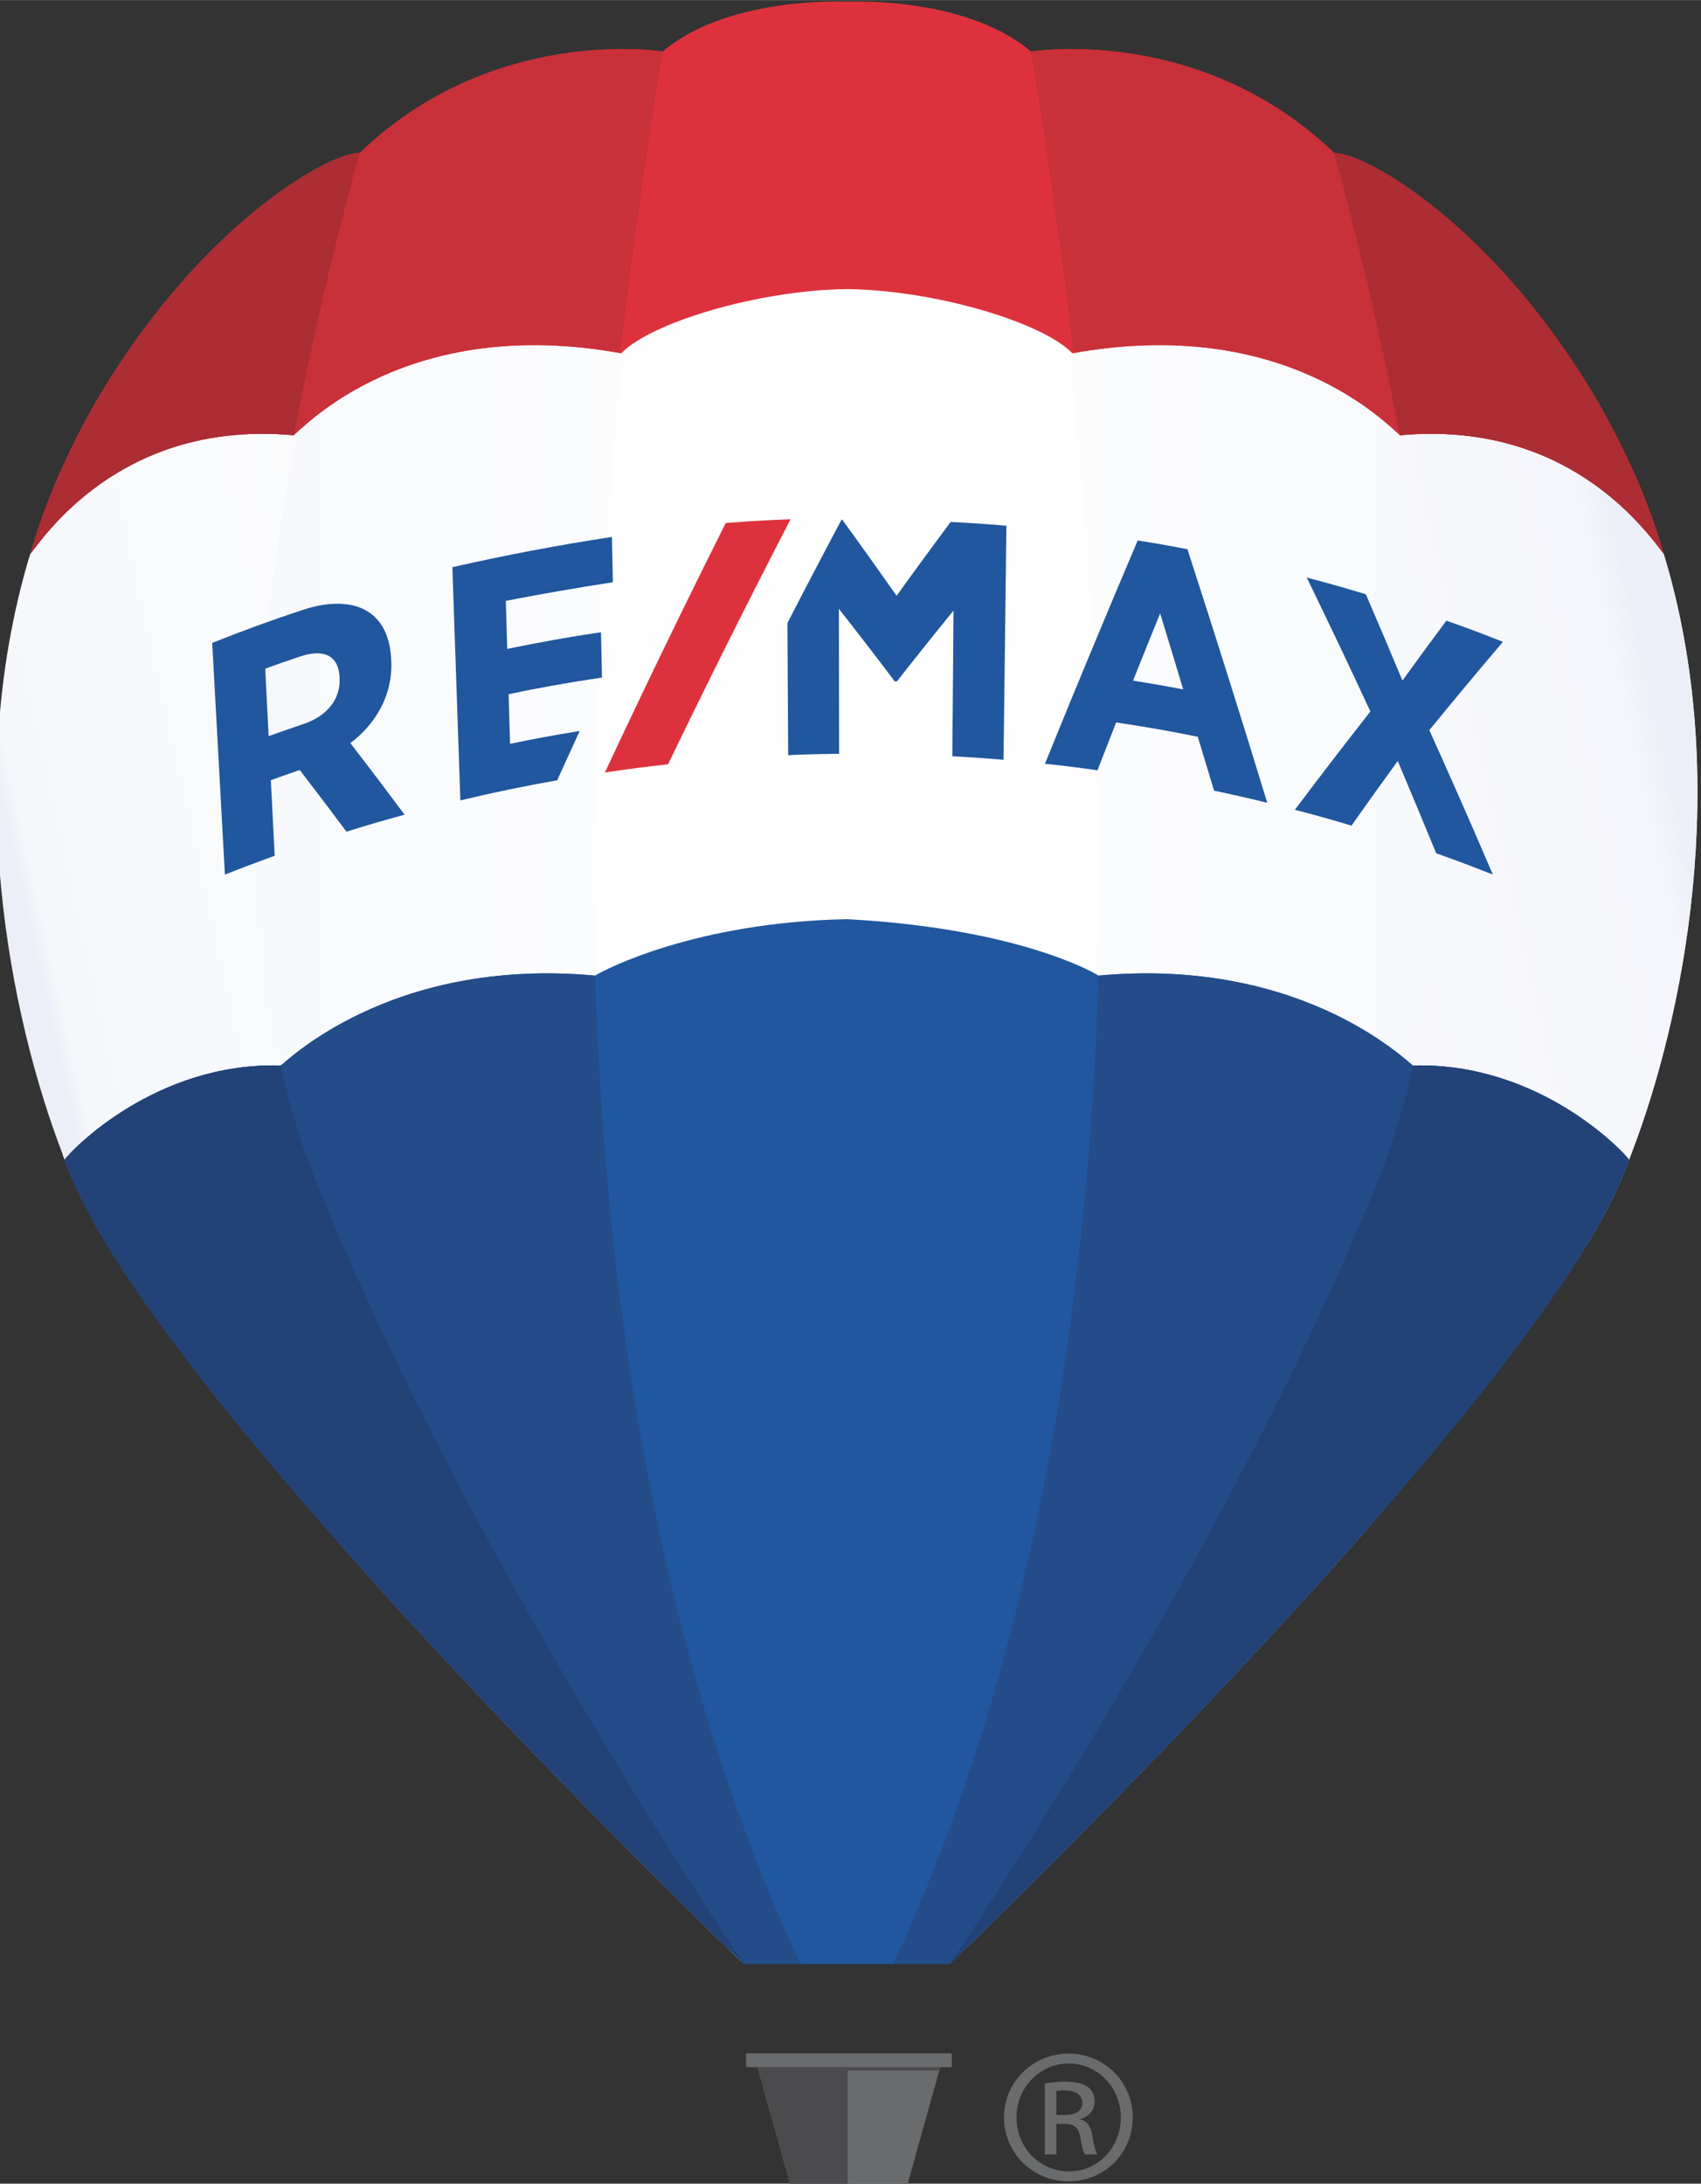 <?xml version="1.0" encoding="UTF-8"?>
<!DOCTYPE svg PUBLIC "-//W3C//DTD SVG 1.1//EN" "http://www.w3.org/Graphics/SVG/1.1/DTD/svg11.dtd">
<!-- Creator: CorelDRAW 2021 (64-Bit) -->
<svg xmlns="http://www.w3.org/2000/svg" xml:space="preserve" width="1.328in" height="1.705in" version="1.1" style="shape-rendering:geometricPrecision; text-rendering:geometricPrecision; image-rendering:optimizeQuality; fill-rule:evenodd; clip-rule:evenodd"
viewBox="0 0 1327.8 1704.57"
 xmlns:xlink="http://www.w3.org/1999/xlink"
 xmlns:xodm="http://www.corel.com/coreldraw/odm/2003">
 <rect x="0" y="0" width="1327.8" height="1704.57" fill="#333333" stroke="none"/>
 <defs>
  <style type="text/css">
   <![CDATA[
    .fil0 {fill:#FEFEFE;fill-rule:nonzero}
    .fil9 {fill:#696B6D;fill-rule:nonzero}
    .fil8 {fill:#4B4B4D;fill-rule:nonzero}
    .fil5 {fill:#DD323E;fill-rule:nonzero}
    .fil6 {fill:#C8303A;fill-rule:nonzero}
    .fil7 {fill:#AC2D34;fill-rule:nonzero}
    .fil10 {fill:#20579E;fill-rule:nonzero}
    .fil11 {fill:#234C89;fill-rule:nonzero}
    .fil12 {fill:#234277;fill-rule:nonzero}
    .fil1 {fill:url(#id0)}
    .fil4 {fill:url(#id1)}
    .fil3 {fill:url(#id2)}
    .fil2 {fill:url(#id3)}
   ]]>
  </style>
  <linearGradient id="id0" gradientUnits="userSpaceOnUse" x1="622.68" y1="809.99" x2="24.73" y2="809.99">
   <stop offset="0" style="stop-opacity:1; stop-color:#FEFEFE"/>
   <stop offset="0.969" style="stop-opacity:1; stop-color:#F5F7FB"/>
   <stop offset="1" style="stop-opacity:1; stop-color:#ECEFF8"/>
  </linearGradient>
  <linearGradient id="id1" gradientUnits="userSpaceOnUse" xlink:href="#id0" x1="425.79" y1="818.56" x2="62.14" y2="899.39">
  </linearGradient>
  <linearGradient id="id2" gradientUnits="userSpaceOnUse" x1="1345.44" y1="786.43" x2="631.57" y2="945.1">
   <stop offset="0" style="stop-opacity:1; stop-color:#ECEFF8"/>
   <stop offset="0.031" style="stop-opacity:1; stop-color:#F5F6FB"/>
   <stop offset="1" style="stop-opacity:1; stop-color:#FEFEFE"/>
  </linearGradient>
  <linearGradient id="id3" gradientUnits="userSpaceOnUse" xlink:href="#id0" x1="699.86" y1="812.13" x2="1297.81" y2="812.13">
  </linearGradient>
 </defs>
 <g id="Layer_x0020_1">
  <g id="_2498969309824">
   <path class="fil0" d="M50.25 901.15c1.97,5.4 2,5.25 3.97,10.28 23.05,57.91 83.89,141.42 158.27,230.32 88.72,106.56 195.51,218.83 277.88,301.68 30.64,31.04 58.63,58.77 82.24,81.89 0.12,0.1 0.24,0.22 0.35,0.31 1.78,1.74 3.53,3.43 5.28,5.12l0.94 0 79.54 0.28 0.14 0 75.51 0.29 4.98 0.02c129.27,-124.13 401.85,-398.46 501.32,-563.1 5.36,-8.94 10.21,-17.55 14.52,-25.83 0.44,-0.86 0.89,-1.71 1.33,-2.57 0.69,-1.36 1.35,-2.69 2.02,-4.03 0.57,-1.15 1.13,-2.3 1.68,-3.45 0.55,-1.13 1.07,-2.24 1.59,-3.36 0.67,-1.41 1.3,-2.81 1.94,-4.2 0.37,-0.86 0.78,-1.74 1.15,-2.56 0.98,-2.23 1.9,-4.49 2.77,-6.65 0.28,-0.65 0.48,-1.18 0.69,-1.66 0.72,-1.76 1.13,-2.8 1.61,-3.96 0.93,-2.76 1.51,-4.87 1.41,-4.97 42.62,-108.5 81.08,-296.02 27.27,-472.85 0.1,0.15 -129.22,-350.49 -634.87,-350.49 -451.33,-15.32 -637.83,348.24 -637.83,348.24l-0.04 9.1 -2.18 -2.5c-51.21,174.02 -14.55,357.58 26.63,464.51 -0.04,0.04 -0.08,0.12 -0.12,0.14z"/>
   <path class="fil1" d="M25.95 429.92l-0.02 9.08 -2.2 -2.5c-51.21,174.02 -14.56,357.58 26.65,464.53 -0.05,0.03 -0.1,0.1 -0.13,0.13 1.97,5.4 2,5.23 3.97,10.27 23.05,57.93 83.89,141.42 158.27,230.31 88.72,106.56 195.51,218.83 277.88,301.71 30.6,30.95 58.56,58.7 82.19,81.8 1.92,1.85 3.8,3.67 5.67,5.5l0.94 0 42.04 0.12c-245.52,-534.57 -139.14,-1264.02 -108.38,-1439.64 -342.36,57.07 -486.89,338.68 -486.89,338.68z"/>
   <path class="fil2" d="M700 1530.88l42.06 -0.12 0.98 0c24.74,-24.11 54.77,-53.85 87.83,-87.3 82.37,-82.88 189.16,-195.15 277.88,-301.71 74.36,-88.89 135.2,-172.39 158.24,-230.31 2.02,-5.04 2.04,-4.87 4.01,-10.27 -0.02,-0.03 -0.1,-0.1 -0.14,-0.13 41.22,-106.94 77.86,-290.51 26.67,-464.53l-2.22 2.5 -0.04 -9.08c0,0 -144.49,-281.61 -486.84,-338.68 30.74,175.62 137.09,905.07 -108.42,1439.64z"/>
   <path class="fil3" d="M1077.52 920.68c-106.94,266.65 -286.35,543.55 -324.46,601.08 78.83,-76.69 202.07,-200.95 309.34,-322.81 16.66,-19.13 33.03,-38.25 48.82,-57.2 70.87,-84.7 129.41,-164.49 154.69,-221.96 0.6,-1.38 1.24,-2.81 1.76,-4.2 0.86,-2.12 1.38,-3.32 1.8,-4.42 -0.31,0.72 -0.48,1.05 0.34,-1.29 -0.01,-0.01 1.07,-2.09 3.52,-8.85 41.18,-106.94 77.82,-290.51 26.63,-464.53l-2.23 -6.58c0,0 -74.74,-145.59 -243.96,-248.64 35.22,127.35 121.7,495.12 23.74,739.4z"/>
   <path class="fil4" d="M24.53 429.92l-2.23 6.58c-51.21,174.02 -14.57,357.58 26.65,464.53 -0.03,0.03 -0.11,0.1 -0.14,0.13 1.99,5.4 2.01,5.23 4,10.27 23.02,57.93 83.87,141.42 158.23,230.31 23.72,28.48 48.73,57.36 74.21,85.96 101.03,112.65 211.65,223.98 284.31,294.62 -37.27,-56.28 -217.55,-334.12 -324.83,-601.65 -97.94,-244.28 -11.48,-612.05 23.75,-739.4 -169.24,103.05 -243.96,248.64 -243.96,248.64z"/>
   <path class="fil5" d="M661.06 1.17c-15.68,-0.52 -96.37,-1.06 -143.77,38.94 0,0 -131.91,-21.49 -236.47,79.18 -24.92,-0.17 -126.38,57.53 -206.6,195.41 -21.77,38.1 -39.04,77.48 -50.49,117.55 15.83,-20.98 76.71,-104.27 205.43,-92.56 8.96,-7 89.28,-94.31 255.86,-64 22.72,-23.8 106.37,-49.24 176.04,-50.11 69.67,0.87 153.3,26.31 176.02,50.11 166.6,-30.32 246.91,57 255.85,64 128.76,-11.71 189.83,71.53 205.7,92.47 -11.45,-40.05 -28.98,-79.37 -50.74,-117.46 -80.22,-137.87 -181.68,-195.58 -206.58,-195.41 -104.57,-100.67 -236.49,-79.18 -236.49,-79.18 -47.4,-40 -128.09,-39.45 -143.77,-38.94z"/>
   <path class="fil6" d="M517.3 40.11c0,0 -131.91,-21.49 -236.49,79.16 -24.9,-0.15 -126.35,57.55 -206.59,195.41 -21.75,38.1 -39.03,77.48 -50.48,117.55 15.84,-20.98 76.71,-104.25 205.44,-92.56 8.96,-7 88.98,-93.99 254.94,-64.13 15.91,-133.72 33.18,-235.43 33.18,-235.43z"/>
   <path class="fil7" d="M229.16 339.67c0.09,-0.07 0.17,-0.13 0.24,-0.22 23.96,-125.13 51.42,-220.17 51.42,-220.17 -24.9,-0.17 -126.36,57.53 -206.6,195.41 -21.76,38.1 -39.02,77.48 -50.47,117.55 15.81,-20.98 76.69,-104.27 205.41,-92.57z"/>
   <path class="fil6" d="M804.82 40.11c0,0 131.91,-21.49 236.51,79.16 24.88,-0.15 126.33,57.55 206.57,195.41 21.75,38.1 39.28,77.41 50.73,117.48 -15.85,-20.96 -76.95,-104.18 -205.69,-92.49 -8.94,-7 -88.98,-93.99 -254.94,-64.13 -15.91,-133.72 -33.18,-235.43 -33.18,-235.43z"/>
   <path class="fil7" d="M1092.96 339.67c-0.09,-0.07 -0.17,-0.13 -0.26,-0.22 -23.96,-125.13 -51.4,-220.17 -51.4,-220.17 24.9,-0.17 126.36,57.53 206.6,195.41 21.76,38.1 39.3,77.41 50.74,117.46 -15.87,-20.94 -76.94,-104.18 -205.69,-92.48z"/>
   <polygon class="fil8" points="663.27,1609.82 661.52,1609.82 589.76,1609.82 590.67,1612.17 616.74,1705.62 663.27,1705.62 "/>
   <polygon class="fil9" points="661.71,1609.82 663.48,1609.82 735.22,1609.82 734.32,1612.17 708.26,1705.62 661.71,1705.62 "/>
   <path class="fil9" d="M742.58 1613.6l-159.88 0c-0.2,0 -0.41,-0.17 -0.41,-0.39l0 -10.03c0,-0.2 0.2,-0.41 0.41,-0.41l159.88 0c0.22,0 0.39,0.2 0.39,0.41l0 10.03c0,0.22 -0.17,0.39 -0.39,0.39z"/>
   <polygon class="fil8" points="733.16,1616.31 733.93,1613.6 591,1613.6 591.93,1616.31 "/>
   <path class="fil10" d="M1103.06 831.7c-1.95,0 -83.3,-85.04 -245.48,-70.21 -8.94,-5.42 -69.07,-37.22 -196.56,-44.05 -117.36,2.42 -187.61,38.63 -196.56,44.05 -162.17,-14.83 -243.51,70.21 -245.45,70.21 -97.43,-2.67 -162.89,65.66 -168.69,73.65 1.99,5.38 2,5.22 4.05,10.26 60.94,151.67 382.46,478.39 526.19,617.39l80.46 0 80.46 0c143.74,-139.01 465.25,-465.72 526.19,-617.39 2.06,-5.04 2.06,-4.88 4.05,-10.26 -5.81,-7.99 -71.24,-76.31 -168.66,-73.65z"/>
   <path class="fil11" d="M857.57 761.49c162.18,-14.84 243.53,70.21 245.48,70.21 97.41,-2.67 162.85,65.65 168.66,73.64 -1.99,5.38 -1.99,5.21 -4.03,10.24 -60.96,151.69 -382.47,478.39 -526.19,617.41l-44.2 0c111.79,-240.05 152.28,-520.04 160.28,-771.51z"/>
   <path class="fil12" d="M1103.03 831.7l0.03 0c97.41,-2.67 162.88,65.66 168.66,73.65 -1.99,5.38 -1.99,5.22 -4.05,10.26 -60.94,151.67 -382.44,478.39 -526.19,617.39 0,0 212.77,-311.76 333.97,-610.85 11.6,-28.64 20.69,-58.99 27.57,-90.46z"/>
   <path class="fil11" d="M464.48 761.49c-162.18,-14.84 -243.52,70.21 -245.45,70.21 -97.43,-2.67 -162.9,65.65 -168.69,73.64 1.99,5.38 2.01,5.21 4.03,10.24 60.96,151.69 382.46,478.39 526.19,617.41l44.24 0c-111.81,-240.05 -152.31,-520.04 -160.31,-771.51z"/>
   <path class="fil12" d="M219.02 831.7l0 0c-97.45,-2.67 -162.89,65.66 -168.69,73.65 1.99,5.38 2,5.22 4.05,10.26 60.94,151.67 382.45,478.39 526.19,617.39 0,0 -212.77,-311.76 -333.97,-610.85 -11.6,-28.64 -20.69,-58.99 -27.57,-90.46z"/>
   <path class="fil10" d="M265.11 529.05l0 0.26c0.74,16.45 -9.83,29.59 -28.12,35.76 -10.93,3.69 -16.43,5.57 -27.3,9.5 -1.06,-21.07 -1.58,-31.61 -2.66,-52.69 10.63,-3.82 15.98,-5.69 26.65,-9.3 19.74,-6.64 30.66,-0.72 31.43,16.47zm40.34 -12.69c-0.02,-0.41 -0.04,-0.62 -0.04,-1.03 -0.7,-17.56 -6.83,-30.66 -17.74,-37.7 -12.32,-7.95 -30.37,-8.64 -51.94,-1.42 -23.58,7.78 -47.05,16.37 -70.09,25.56 3.3,60.31 6.61,120.6 9.92,180.89 15.48,-6.11 23.24,-9.04 38.85,-14.7 -1.19,-23.58 -1.8,-35.41 -3,-59.02 9.02,-3.24 13.52,-4.83 22.57,-7.92 14.63,19.04 21.92,28.67 36.47,48.12 18.07,-5.62 27.15,-8.28 45.37,-13.27 -13.95,-18.74 -28.07,-37.39 -42.35,-55.87 20.12,-15.1 33.1,-38.01 31.98,-63.63z"/>
   <path class="fil10" d="M923.6 538.09c-15.61,-2.98 -23.44,-4.34 -39.14,-6.85 8.39,-21.06 12.63,-31.59 21.15,-52.51 7.23,23.68 10.85,35.54 17.99,59.36zm-35.49 -116.28c-24.64,57.91 -48.77,115.99 -72.42,174.31 16.41,1.78 24.63,2.81 40.99,5.11 5.83,-14.96 8.72,-22.43 14.57,-37.34 25.59,3.86 38.32,6.08 63.72,11.16 5.14,16.83 7.66,25.24 12.75,42.09 16.64,3.53 24.93,5.42 41.5,9.46 -20.22,-66.17 -40.99,-132.15 -62.33,-197.98 -15.49,-2.94 -23.24,-4.32 -38.79,-6.8z"/>
   <path class="fil10" d="M1115.75 569.87c18.89,-23.17 38.04,-46.15 57.45,-68.93 -17.58,-6.93 -26.41,-10.22 -44.15,-16.52 -13.74,18.49 -20.6,27.85 -34.3,46.74 -9.37,-22.52 -18.93,-44.95 -28.6,-67.35 -18.35,-5.54 -27.59,-8.16 -46.1,-13.03 16.87,34.71 33.47,69.53 49.67,104.54 -19.92,25.35 -39.56,50.94 -58.93,76.73 17.72,4.63 26.56,7.11 44.17,12.36 14.4,-20.38 21.61,-30.47 36.11,-50.45 10.13,23.97 20.14,48 30.01,72.06 17.77,6.34 26.63,9.67 44.25,16.64 -16.13,-37.76 -32.72,-75.34 -49.58,-112.79z"/>
   <path class="fil10" d="M398.16 580.57c-0.46,-15.49 -0.7,-23.27 -1.15,-38.78 24.11,-5.04 48.52,-9.36 72.89,-12.96 -0.31,-14.12 -0.48,-21.22 -0.77,-35.37 -24.48,3.6 -48.98,7.95 -73.18,13.02 -0.43,-15 -0.67,-22.52 -1.11,-37.52 27.83,-5.41 55.53,-10.23 83.56,-14.5 -0.29,-14.15 -0.44,-21.25 -0.72,-35.39 -41.9,6.37 -83.24,14.22 -124.56,23.6 2.09,60.69 4.17,121.39 6.24,182.06 24.97,-6 50.28,-11.28 75.56,-15.7 7,-15.44 10.54,-23.15 17.6,-38.51 -21.8,3.58 -32.67,5.59 -54.37,10.04z"/>
   <path class="fil10" d="M742.13 407.33c-14.26,19.11 -28.35,38.34 -42.24,57.69 -13.99,-19.95 -28.13,-39.81 -42.47,-59.48l-0.48 0c-14.29,26.82 -28.39,53.72 -42.29,80.76 0.19,34.37 0.39,68.72 0.61,103.1 15.89,-0.67 23.84,-0.86 39.76,-1.04 -0.05,-37.74 -0.14,-75.46 -0.19,-113.18 14.64,18.61 29.08,37.38 43.34,56.3 0.07,0.13 0.12,0.2 0.21,0.37 0.7,0 1.04,0 1.74,0.02 14.52,-18.56 29.28,-37.02 44.19,-55.3 -0.31,37.89 -0.62,75.78 -0.91,113.68 15.99,0.87 23.99,1.42 39.95,2.76 0.76,-60.9 1.52,-121.77 2.26,-182.68 -17.38,-1.47 -26.07,-2.06 -43.48,-2.98z"/>
   <path class="fil5" d="M521.46 596.55c31.02,-64.22 62.88,-127.96 95.65,-191.28 -20.26,0.79 -30.35,1.37 -50.58,2.91 -32.37,64.49 -63.8,129.43 -94.36,194.77 19.66,-2.93 29.53,-4.22 49.29,-6.41z"/>
   <path class="fil9" d="M824.57 1650.97l6.56 0c7.45,0 13.78,-2.64 13.78,-9.48 0,-4.88 -3.6,-9.73 -13.78,-9.73 -2.93,0 -4.96,0.26 -6.56,0.43l0 18.78zm0 30.76l-8.96 0 0 -55.49c4.68,-0.7 9.2,-1.33 15.96,-1.33 8.6,0 14.26,1.78 17.63,4.2 3.41,2.41 5.21,6.15 5.21,11.46 0,7.3 -4.94,11.76 -11.07,13.52l0 0.44c5,0.88 8.35,5.28 9.47,13.47 1.39,8.62 2.72,11.94 3.62,13.73l-9.48 0c-1.36,-1.78 -2.71,-6.87 -3.84,-14.17 -1.37,-7.06 -4.96,-9.72 -12.22,-9.72l-6.32 0 0 23.89zm9.51 -70.97c-22.37,0 -40.64,18.83 -40.64,41.99 0,23.65 18.27,42.24 40.86,42.24 22.61,0.17 40.63,-18.59 40.63,-42.02 0,-23.37 -18.03,-42.21 -40.63,-42.21l-0.22 0zm0.22 -7.74c27.81,0 49.91,22.12 49.91,49.73 0,28.07 -22.09,49.99 -50.13,49.99 -27.78,0 -50.35,-21.92 -50.35,-49.99 0,-27.61 22.57,-49.73 50.35,-49.73l0.22 0z"/>
  </g>
 </g>
</svg>
